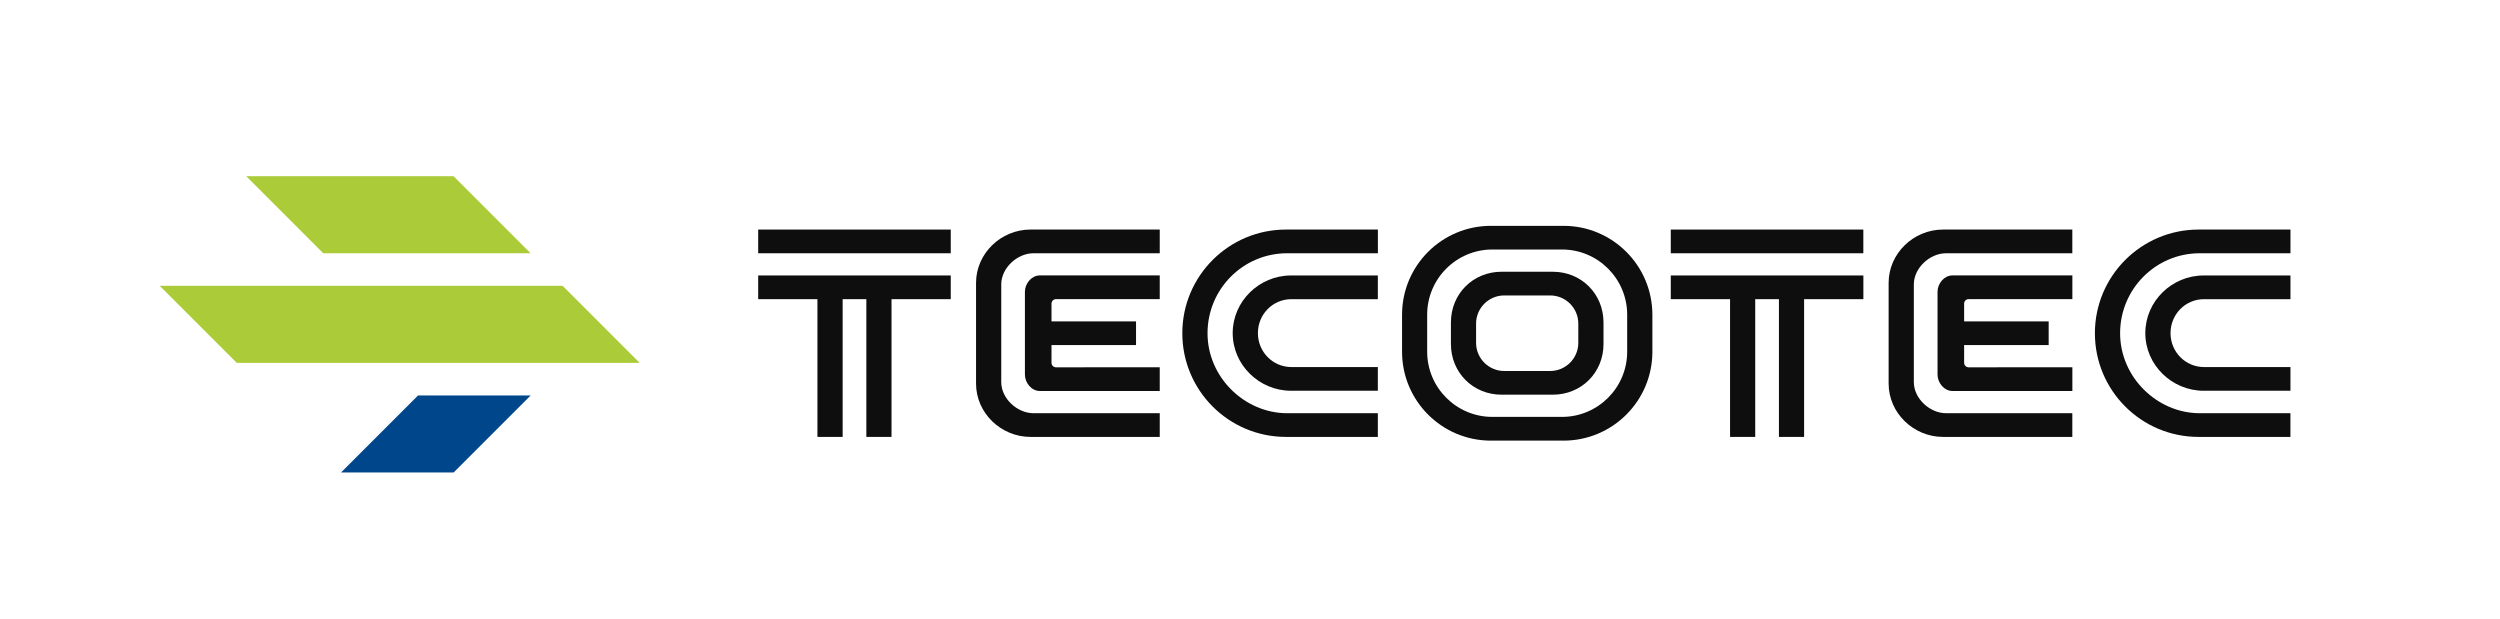 <?xml version="1.0" encoding="utf-8"?>
<!-- Generator: Adobe Illustrator 24.1.0, SVG Export Plug-In . SVG Version: 6.00 Build 0)  -->
<svg version="1.1" id="logo_x5F_root" xmlns="http://www.w3.org/2000/svg" xmlns:xlink="http://www.w3.org/1999/xlink" x="0px"
	 y="0px" viewBox="0 0 598 148" style="enable-background:new 0 0 598 148;" xml:space="preserve">
<style type="text/css">
	.st0{fill:#0E0E0E;}
	.st1{fill:#00468B;}
	.st2{fill:#ACCB39;}
</style>
<g id="tecotec_x5F_007">
	<path id="_x30_07_x5F_1" class="st0" d="M501.1,79.71c0,13.7,11.1,24.8,24.8,24.8h21.97v-5.67h-21.69
		c-10.16,0-19.05-8.58-19.05-19.13s8.49-19.13,19.04-19.13h21.71v-5.67H525.9C512.21,54.91,501.1,66.01,501.1,79.71z"/>
	<path id="_x30_07_x5F_2" class="st0" d="M513.16,79.68c0,7.62,6.35,13.79,13.97,13.79h20.75V87.8h-20.66
		c-4.48,0-8.03-3.64-8.03-8.12s3.54-8.12,8.02-8.12h20.67v-5.67h-20.76C519.5,65.89,513.16,72.06,513.16,79.68z"/>
</g>
<g id="tecotec_x5F_006">
	<path id="_x30_06_x5F_1" class="st0" d="M495.7,104.51v-5.67h-30.2c-3.91,0-7.71-3.53-7.71-7.43V68.02c0-3.91,3.81-7.44,7.71-7.44
		h30.2v-5.67h-30.93c-7.04,0-13.01,5.71-13.01,12.75v24.1c0,7.04,5.97,12.75,13.02,12.75C464.78,104.51,495.7,104.51,495.7,104.51z"
		/>
	<path id="_x30_06_x5F_2" class="st0" d="M470.89,87.86c-0.59,0-1.07-0.48-1.07-1.07v-4.25h20.22v-5.67h-20.22v-4.25
		c0-0.59,0.48-1.07,1.07-1.07h24.82v-5.67h-28.7c-1.96,0-3.55,1.94-3.55,3.9v19.83c0,1.96,1.59,3.91,3.55,3.91h28.7v-5.67
		L470.89,87.86L470.89,87.86z"/>
</g>
<g id="tecotec_x5F_005">
	<rect id="_x30_05_x5F_1" x="399.65" y="54.91" class="st0" width="46.06" height="5.67"/>
	<polygon id="_x30_05_x5F_2" class="st0" points="399.65,65.89 399.65,71.56 413.83,71.56 413.83,104.51 419.85,104.51 
		419.85,71.56 425.52,71.56 425.52,104.51 431.54,104.51 431.54,71.56 445.72,71.56 445.72,65.89 	"/>
</g>
<g id="tecotec_x5F_004">
	<path id="_x30_04_x5F_1" class="st0" d="M373.99,54.02h-17.36c-11.74,0-21.26,9.52-21.26,21.26v8.86
		c0,11.74,9.52,21.26,21.26,21.26h17.36c11.74,0,21.26-9.52,21.26-21.26v-8.86C395.24,63.53,385.73,54.02,373.99,54.02z
		 M389.22,84.13c0,8.6-6.99,15.59-15.59,15.59h-16.66c-8.6,0-15.59-6.99-15.59-15.59v-8.86c0-8.6,6.99-15.59,15.59-15.59h16.66
		c8.6,0,15.59,6.99,15.59,15.59V84.13z"/>
	<path id="_x30_04_x5F_2" class="st0" d="M371.42,65h-0.34h-11.89c-6.85,0-12.13,5.29-12.13,12.13v5.15
		c0,6.85,5.29,12.13,12.13,12.13h12.23c6.85,0,12.14-5.28,12.14-12.13v-5.15C383.55,70.29,378.27,65,371.42,65z M377.53,82.01
		c0,3.71-3.02,6.73-6.73,6.73h-10.99c-3.71,0-6.73-3.02-6.73-6.73V77.4c0-3.71,3.02-6.73,6.73-6.73h10.99
		c3.71,0,6.73,3.02,6.73,6.73V82.01z"/>
</g>
<g id="tecotec_x5F_003">
	<path id="_x30_03_x5F_1" class="st0" d="M282.81,79.71c0,13.7,11.1,24.8,24.8,24.8h21.97v-5.67h-21.69
		c-10.16,0-19.05-8.58-19.05-19.13s8.49-19.13,19.04-19.13h21.71v-5.67h-21.97C293.91,54.91,282.81,66.01,282.81,79.71z"/>
	<path id="_x30_03_x5F_2" class="st0" d="M294.86,79.68c0,7.62,6.35,13.79,13.97,13.79h20.75V87.8h-20.66
		c-4.48,0-8.03-3.64-8.03-8.12s3.54-8.12,8.02-8.12h20.67v-5.67h-20.76C301.21,65.89,294.86,72.06,294.86,79.68z"/>
</g>
<g id="tecotec_x5F_002">
	<path id="_x30_02_x5F_1" class="st0" d="M277.41,104.51v-5.67h-30.2c-3.91,0-7.71-3.53-7.71-7.43V68.02c0-3.91,3.81-7.44,7.71-7.44
		h30.2v-5.67h-30.93c-7.04,0-13.01,5.71-13.01,12.75v24.1c0,7.04,5.97,12.75,13.02,12.75C246.49,104.51,277.41,104.51,277.41,104.51
		z"/>
	<path id="_x30_02_x5F_2" class="st0" d="M252.59,87.86c-0.59,0-1.07-0.48-1.07-1.07v-4.25h20.22v-5.67h-20.22v-4.25
		c0-0.59,0.48-1.07,1.07-1.07h24.82v-5.67h-28.7c-1.96,0-3.55,1.94-3.55,3.9v19.83c0,1.96,1.59,3.91,3.55,3.91h28.7v-5.67
		L252.59,87.86L252.59,87.86z"/>
</g>
<g id="tecotec_x5F_001">
	<rect id="_x30_01_x5F_1" x="181.36" y="54.91" class="st0" width="46.06" height="5.67"/>
	<polygon id="_x30_01_x5F_2" class="st0" points="181.36,65.89 181.36,71.56 195.53,71.56 195.53,104.51 201.56,104.51 
		201.56,71.56 207.23,71.56 207.23,104.51 213.25,104.51 213.25,71.56 227.42,71.56 227.42,65.89 	"/>
</g>
<g id="mark">
	<polygon id="mark_x5F_3" class="st1" points="108.5,113.02 81.57,113.02 100,94.59 126.93,94.59 	"/>
	<polygon id="mark_x5F_2" class="st2" points="153.01,86.8 56.64,86.8 38.21,68.37 134.59,68.37 	"/>
	<polygon id="mark_x5F_1" class="st2" points="126.93,60.58 77.32,60.58 58.9,42.15 108.5,42.15 	"/>
</g>
</svg>
